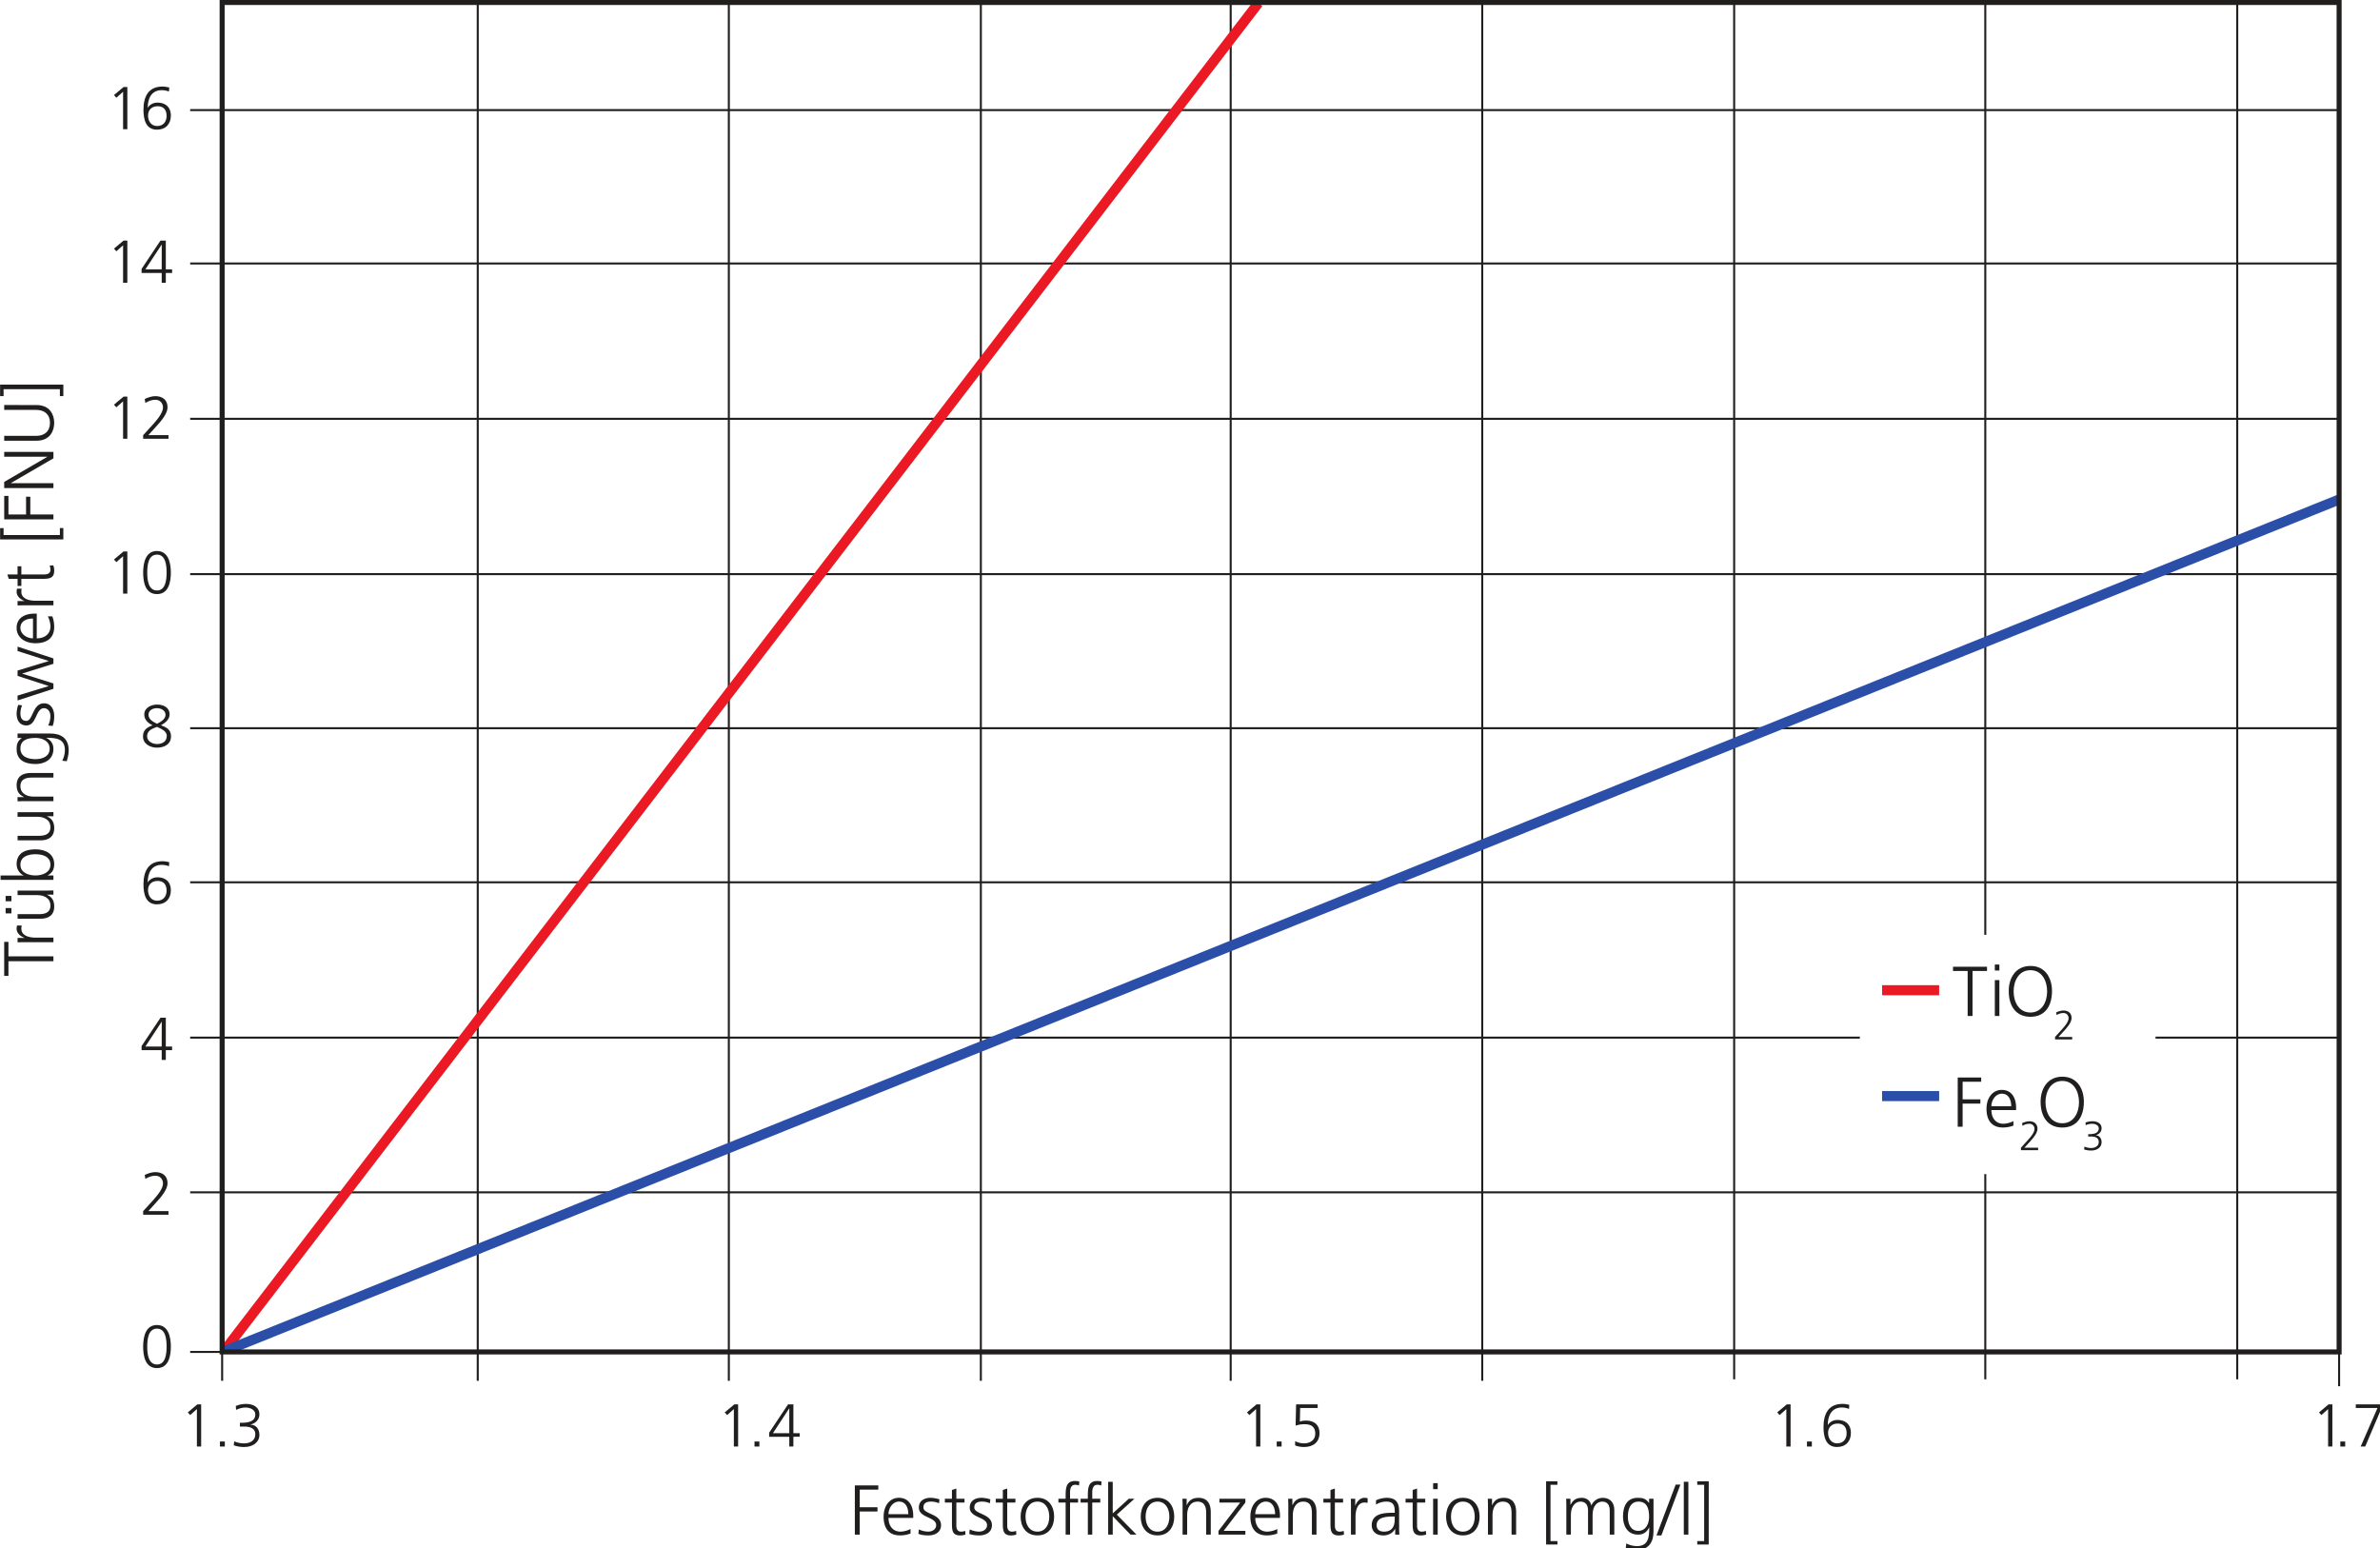 <svg xmlns="http://www.w3.org/2000/svg" xmlns:xlink="http://www.w3.org/1999/xlink" viewBox="0 0 83.447 54.289" height="205.185" width="315.391"><defs><symbol overflow="visible" id="a"><path d="M.734-3.39l.235.265.67-.594V0h.423v-4.188h-.376zm0 0"/></symbol><symbol overflow="visible" id="b"><path d="M.594 0h.484v-.5H.594zm0 0"/></symbol><symbol overflow="visible" id="c"><path d="M.906-1.984h.375c.454 0 1.157.062 1.157.78 0 .64-.578.89-1.078.89C1.06-.31.686-.357.343-.514l-.047.39C.64 0 .97.048 1.327.048c.845 0 1.517-.453 1.517-1.203 0-.563-.313-1-.875-1.016v-.015c.514-.126.874-.5.874-1 0-.75-.64-1.047-1.328-1.047-.36 0-.72.078-1.016.203l.03.39c.298-.14.61-.235.94-.235.452 0 .968.22.968.688 0 .78-.86.828-1.422.828h-.11zm0 0"/></symbol><symbol overflow="visible" id="d"><path d="M2.14-1.328H.517l1.61-2.453h.015zm-2 .36h2V0h.407v-.97h.625v-.358h-.625v-2.86h-.53L.14-1.374zm0 0"/></symbol><symbol overflow="visible" id="e"><path d="M2.75-4.188H.61l-.047 2.11c.312-.094.546-.14.906-.14.702 0 1.046.312 1.046.952 0 .657-.563.954-1.11.954-.297 0-.625-.08-.89-.22v.423c.28.11.593.157.89.157.89 0 1.532-.47 1.532-1.39 0-.782-.5-1.235-1.313-1.235-.328 0-.5.047-.64.094l.03-1.344H2.75zm0 0"/></symbol><symbol overflow="visible" id="f"><path d="M1.672.047c.86 0 1.375-.563 1.375-1.39 0-1.032-.75-1.298-1.313-1.298-.39 0-.765.156-.984.515 0-.86.328-1.766 1.422-1.75.234 0 .515.063.687.14l.03-.406c-.218-.048-.437-.094-.67-.094-1.423 0-1.892 1.03-1.892 2.296C.328-.953.562.048 1.672.048zm.062-2.328c.594 0 .89.358.89.967 0 .563-.327 1-.937 1-.625 0-.906-.53-.906-1.046 0-.546.36-.92.954-.92zm0 0"/></symbol><symbol overflow="visible" id="g"><path d="M.828 0h.453l1.626-3.828v-.36H.344v.36H2.5zm0 0"/></symbol><symbol overflow="visible" id="h"><path d="M1.672-3.875c.86 0 .953 1.078.953 1.78 0 .704-.094 1.783-.953 1.783-.875 0-.97-1.08-.97-1.782 0-.703.095-1.78.97-1.78zm0-.36C.547-4.234.297-3.077.297-2.094.297-1.218.47.048 1.672.048c1.187 0 1.375-1.266 1.375-2.14 0-.985-.266-2.14-1.375-2.14zm0 0"/></symbol><symbol overflow="visible" id="i"><path d="M.297 0h2.515v-.36h-2l.75-.828C2.11-1.78 2.72-2.516 2.72-3.125c0-.766-.533-1.11-1.22-1.11-.344 0-.75.14-1.047.282l.063.39c.343-.203.64-.312 1.015-.312.407 0 .736.313.736.766 0 .5-.5 1.126-1 1.688L.296-.36zm0 0"/></symbol><symbol overflow="visible" id="j"><path d="M.406-3.25c0 .547.406.875.828 1.078-.53.188-.953.453-.953 1.094C.28-.312 1 .047 1.673.047c.672 0 1.39-.297 1.39-1.125 0-.656-.42-.89-1-1.094.39-.22.86-.562.86-1.078 0-.688-.594-.984-1.25-.984-.516 0-1.266.28-1.266.984zM2.64-1.11c0 .58-.484.798-.968.798S.688-.61.688-1.079c0-.578.5-.75.984-.938.375.188.97.375.97.907zM.83-3.22c0-.436.406-.655.844-.655.39 0 .844.22.844.656 0 .44-.47.704-.844.892-.344-.172-.844-.406-.844-.89zm0 0"/></symbol><symbol overflow="visible" id="k"><path d="M.53 0h.486v-2.297H2.78v-.422H1.017v-1.75H2.86v-.42H.53zm0 0"/></symbol><symbol overflow="visible" id="l"><path d="M2.953-.563c-.22.14-.687.266-1 .266-.78 0-1.187-.61-1.187-1.36H3.22v-.234c0-.954-.423-1.766-1.423-1.766C.89-3.656.28-2.876.28-1.78.28-.72.735.077 1.907.077A3.02 3.02 0 0 0 2.953-.11zM.766-2.03c0-.595.406-1.25 1.046-1.25.672 0 .922.624.922 1.25zm0 0"/></symbol><symbol overflow="visible" id="m"><path d="M.234-.078c.313.125.657.156 1 .156.547 0 1.25-.25 1.25-1.016 0-1.156-1.75-1.078-1.75-1.75 0-.453.313-.593.766-.593.25 0 .563.06.78.17l.048-.39a3.045 3.045 0 0 0-.875-.156c-.594 0-1.172.265-1.172.97C.28-1.643 2-1.782 2-.94c0 .407-.375.64-.78.64-.345 0-.673-.093-.94-.218zm0 0"/></symbol><symbol overflow="visible" id="n"><path d="M2.094-3.563H1.28v-1.015l-.436.14v.875H.14v.376h.704v2.078c0 .657.03 1.188.812 1.188.22 0 .438-.047.532-.094l-.032-.36a1.045 1.045 0 0 1-.406.08c-.344 0-.47-.267-.47-.58v-2.312h.814zm0 0"/></symbol><symbol overflow="visible" id="o"><path d="M.28-1.78C.28-.813.798.077 1.954.077c1.14 0 1.656-.89 1.656-1.86 0-.984-.516-1.874-1.657-1.874C.797-3.656.28-2.766.28-1.78zm.486 0c0-.83.406-1.5 1.187-1.5.766 0 1.172.67 1.172 1.5 0 .827-.406 1.483-1.172 1.483-.78 0-1.187-.656-1.187-1.484zm0 0"/></symbol><symbol overflow="visible" id="p"><path d="M.86 0h.437v-3.188h.797v-.374h-.797v-.313c0-.438-.063-1.078.53-1.078.126 0 .267.03.36.078l.032-.39c-.095-.048-.283-.063-.423-.063-.922 0-.938.75-.938 1.5v.265H.14v.376h.72zm0 0"/></symbol><symbol overflow="visible" id="q"><path d="M.547 0H1v-1.828L2.766 0h.593L1.405-1.984l1.75-1.579h-.562L1-2.11v-3.14H.547zm0 0"/></symbol><symbol overflow="visible" id="r"><path d="M.547 0H1v-1.97c0-.593.25-1.31 1.047-1.31.61 0 .844.436.844 1.108V0h.454v-2.28c0-.783-.344-1.376-1.22-1.376-.75 0-1.015.406-1.155.72H.952v-.627H.53c.017.282.017.563.017.83zm0 0"/></symbol><symbol overflow="visible" id="s"><path d="M.22 0h2.67v-.375H.735L2.89-3.188v-.374H.313v.374h2.063L.22-.374zm0 0"/></symbol><symbol overflow="visible" id="t"><path d="M.547 0H1v-1.766c0-.64.188-1.421.89-1.421.11 0 .22.015.313.03v-.452a.94.94 0 0 0-.312-.046c-.452 0-.75.375-.906.765H.97v-.672H.53c.017.25.017.406.017.796zm0 0"/></symbol><symbol overflow="visible" id="u"><path d="M2.61 0h.42C3-.25 3-.47 3-.75v-1.578c0-.922-.375-1.328-1.25-1.328-.313 0-.78.11-1.047.25v.422A1.935 1.935 0 0 1 1.75-3.28c.594 0 .813.31.813.92v.188h-.08c-.936 0-2.202.047-2.202 1.25 0 .313.157 1 1.173 1 .438 0 .938-.22 1.14-.656h.016zm-.047-1.578c0 .375-.016 1.28-1.063 1.28-.406 0-.734-.17-.734-.64 0-.78.906-.86 1.671-.86h.126zm0 0"/></symbol><symbol overflow="visible" id="v"><path d="M.547 0H1v-3.563H.547zM1-5.11H.547v.594H1zm0 0"/></symbol><symbol overflow="visible" id="x"><path d="M.484.984H1.61V.64H.92v-5.593h.687v-.344H.483zm0 0"/></symbol><symbol overflow="visible" id="y"><path d="M5.313 0v-2.453c0-.703-.407-1.203-1.14-1.203-.548 0-.97.344-1.142.765-.124-.626-.64-.766-.952-.766-.765 0-.97.453-1.11.687H.954v-.592H.53c.017.28.017.562.017.828V0H1v-1.97c0-.89.47-1.31.953-1.31.563 0 .75.405.75.905V0h.453v-1.97c0-.89.47-1.31.953-1.31.562 0 .75.405.75.905V0zm0 0"/></symbol><symbol overflow="visible" id="z"><path d="M.828-1.78c0-.704.22-1.5 1.063-1.5.798 0 1.048.64 1.048 1.5 0 .64-.282 1.405-1.08 1.405-.75 0-1.03-.703-1.03-1.406zm2.547-1.782h-.438v.406h-.015c-.328-.438-.64-.5-1.11-.5-1.046 0-1.468.78-1.468 1.875C.344-1 .704 0 1.844 0c.453 0 .843-.188 1.093-.703h.016c0 1.015-.11 1.844-1.234 1.844-.392 0-.782-.124-1.048-.265l-.047.453c.188.047.61.188 1.078.188 1.234 0 1.672-.813 1.672-1.813zm0 0"/></symbol><symbol overflow="visible" id="A"><path d="M-.22.078h.486l1.89-5.047h-.47zm0 0"/></symbol><symbol overflow="visible" id="B"><path d="M.547 0H1v-5.25H.547zm0 0"/></symbol><symbol overflow="visible" id="C"><path d="M1.47-5.297H.327v.344h.688V.64H.328v.344h1.14zm0 0"/></symbol><symbol overflow="visible" id="U"><path d="M1.516 0H2v-4.47h1.438v-.42H.062v.42h1.454zm0 0"/></symbol><symbol overflow="visible" id="V"><path d="M.375-2.438C.39-.938 1.125.08 2.53.08c1.408 0 2.126-1.016 2.142-2.515C4.688-3.768 4-4.97 2.532-4.97 1.06-4.97.358-3.765.374-2.437zm2.156-2.11c1.142 0 1.658 1.064 1.658 2.11 0 1.032-.516 2.094-1.657 2.094C1.376-.344.86-1.406.86-2.438c0-1.046.515-2.11 1.67-2.11zm0 0"/></symbol><symbol overflow="visible" id="D"><path d="M0-1.516V-2h-4.47v-1.438h-.42v3.376h.42v-1.454zm0 0"/></symbol><symbol overflow="visible" id="E"><path d="M0-.547V-1h-1.766c-.64 0-1.421-.188-1.421-.89 0-.11.015-.22.03-.313h-.452a.94.94 0 0 0-.046.312c0 .452.375.75.765.906v.015h-.672v.44c.25-.017.406-.017.796-.017zm0 0"/></symbol><symbol overflow="visible" id="F"><path d="M-3.563-3.344v.453h1.97c.593 0 1.296.25 1.296 1.046 0 .61-.437.844-1.11.844H-3.56v.453h2.28C-.5-.547.08-.89.08-1.767c0-.75-.39-1.014-.72-1.155v-.015H0v-.422c-.28.016-.563.016-.844.016zm-.61 1.063v-.533h-.577v.532zm0 1.202v-.53h-.577v.53zm0 0"/></symbol><symbol overflow="visible" id="G"><path d="M0-.516v-.437h-.563V-.97c.454-.233.64-.593.64-1.108 0-.985-.81-1.47-1.858-1.47-1.095 0-1.876.423-1.876 1.47 0 .703.515 1.047.687 1.11v.015h-2.28v.437zm-1.78-2.546c.686 0 1.483.218 1.483 1.046 0 .797-.844 1.063-1.484 1.063-.657 0-1.5-.25-1.5-1.063 0-.828.796-1.046 1.5-1.046zm0 0"/></symbol><symbol overflow="visible" id="H"><path d="M-3.563-3.344v.453h1.97c.593 0 1.296.25 1.296 1.046 0 .61-.437.844-1.11.844H-3.56v.453h2.28C-.5-.547.08-.89.08-1.767c0-.75-.39-1.014-.72-1.155v-.015H0v-.422c-.28.016-.563.016-.844.016zm0 0"/></symbol><symbol overflow="visible" id="I"><path d="M0-.547V-1h-1.97c-.593 0-1.31-.25-1.31-1.047 0-.61.436-.844 1.108-.844H0v-.454h-2.28c-.783 0-1.376.344-1.376 1.22 0 .75.406 1.015.72 1.155v.017h-.627v.422c.282-.017.563-.017.83-.017zm0 0"/></symbol><symbol overflow="visible" id="J"><path d="M-1.78-.828c-.704 0-1.5-.22-1.5-1.063 0-.798.64-1.048 1.5-1.048.64 0 1.405.282 1.405 1.08 0 .75-.703 1.03-1.406 1.03zm-1.782-2.547v.438h.406v.015c-.438.328-.5.64-.5 1.11 0 1.046.78 1.468 1.875 1.468.78 0 1.78-.36 1.78-1.5 0-.453-.188-.843-.703-1.093v-.016c1.015 0 1.844.11 1.844 1.234 0 .392-.124.782-.265 1.048l.453.047c.047-.188.188-.61.188-1.078 0-1.234-.813-1.672-1.813-1.672zm0 0"/></symbol><symbol overflow="visible" id="K"><path d="M-.078-.234c.125-.313.156-.657.156-1 0-.547-.25-1.25-1.016-1.25-1.156 0-1.078 1.75-1.75 1.75-.453 0-.593-.313-.593-.766 0-.25.06-.563.17-.78l-.39-.048c-.11.312-.156.687-.156.875 0 .594.265 1.172.97 1.172C-1.643-.28-1.782-2-.94-2c.407 0 .64.375.64.78 0 .345-.093.673-.218.94zm0 0"/></symbol><symbol overflow="visible" id="L"><path d="M-3.563-5.39v.437l3.08.984v.017l-3.08.937v.532l3.08 1v.015l-3.08.94v.483L0-1.203v-.53l-3.094-.97v-.016L0-3.686v-.532zm0 0"/></symbol><symbol overflow="visible" id="M"><path d="M-.563-2.953c.14.22.266.687.266 1 0 .78-.61 1.187-1.36 1.187V-3.22h-.234c-.954 0-1.766.423-1.766 1.423 0 .906.78 1.516 1.875 1.516C-.72-.28.077-.735.077-1.907A3.02 3.02 0 0 0-.11-2.953zM-2.03-.766c-.595 0-1.25-.406-1.25-1.046 0-.672.624-.922 1.25-.922zm0 0"/></symbol><symbol overflow="visible" id="N"><path d="M-3.563-2.094v.813h-1.015l.14.436h.875v.703h.376v-.704h2.078c.657 0 1.188-.03 1.188-.812 0-.22-.047-.438-.094-.532l-.36.032c.048.125.08.234.08.406 0 .344-.267.47-.58.47h-2.312v-.814zm0 0"/></symbol><symbol overflow="visible" id="P"><path d="M.984-.484V-1.61H.64v.688h-5.593v-.687h-.344v1.126zm0 0"/></symbol><symbol overflow="visible" id="Q"><path d="M0-.53v-.486h-2.297V-2.78h-.422v1.764h-1.75V-2.86h-.42v2.33zm0 0"/></symbol><symbol overflow="visible" id="R"><path d="M0-.53v-.486h-4.22v-.015L0-3.485v-.64h-4.89v.483h4.296l-4.297 2.5v.61zm0 0"/></symbol><symbol overflow="visible" id="S"><path d="M-4.89-4.11v.485h3.187c.797 0 1.36.438 1.36 1.28 0 .86-.563 1.298-1.36 1.298H-4.89v.484h3.187c1.437 0 1.78-1.062 1.78-1.78 0-.704-.343-1.766-1.78-1.766zm0 0"/></symbol><symbol overflow="visible" id="T"><path d="M-5.297-1.47v1.142h.344v-.688H.64v.688h.344v-1.14zm0 0"/></symbol><symbol overflow="visible" id="W"><path d="M.203 0h1.703v-.25H.546l.516-.563c.375-.406.782-.89.782-1.312 0-.516-.36-.75-.813-.75-.233 0-.514.094-.718.188l.047.265c.218-.14.42-.203.687-.203.28 0 .5.203.5.516 0 .344-.344.766-.688 1.14l-.657.72zm0 0"/></symbol><symbol overflow="visible" id="X"><path d="M.61-1.36h.265c.297 0 .78.048.78.548 0 .42-.39.593-.733.593a1.64 1.64 0 0 1-.688-.14l-.03.282c.234.078.452.11.702.11.563 0 1.03-.298 1.03-.83.002-.374-.217-.67-.592-.686.343-.094.593-.344.593-.688 0-.5-.437-.703-.906-.703a1.99 1.99 0 0 0-.686.125l.015.266c.203-.094.42-.14.64-.14.313 0 .656.14.656.452 0 .53-.578.578-.968.578h-.08zm0 0"/></symbol><clipPath id="Y"><path d="M32.852 74.69H150V208.8H32.852zm0 0"/></clipPath><clipPath id="Z"><path d="M32.852 109h210.402v99.8H32.852zm0 0"/></clipPath></defs><path d="M82.014 47.4H7.788V.087h74.226zm0 0M6.667 47.4h75.347M6.667 41.804h75.347M6.667 36.38h75.347M6.667 30.934h75.347M6.667 25.532h75.347M6.667 20.13h75.347M6.667 14.684h75.347M6.667 9.238h75.347M6.667 3.86h75.347" fill="none" stroke="#211e1e" stroke-width=".071" stroke-miterlimit="10"/><g fill="#211e1e" transform="translate(-3.8 -26.26) scale(.353)"><use height="100%" width="100%" xlink:href="#a" x="28.682" y="218.065"/><use height="100%" width="100%" xlink:href="#b" x="32.018" y="218.065"/><use height="100%" width="100%" xlink:href="#c" x="33.686" y="218.065"/></g><use height="100%" width="100%" xlink:href="#a" x="82.016" y="218.065" fill="#211e1e" transform="translate(-3.8 -26.26) scale(.353)"/><use height="100%" width="100%" xlink:href="#b" x="85.112" y="218.065" fill="#211e1e" transform="translate(-3.8 -26.26) scale(.353)"/><use height="100%" width="100%" xlink:href="#d" x="87.02" y="218.065" fill="#211e1e" transform="translate(-3.8 -26.26) scale(.353)"/><use height="100%" width="100%" xlink:href="#a" x="133.886" y="218.065" fill="#211e1e" transform="translate(-3.8 -26.26) scale(.353)"/><use height="100%" width="100%" xlink:href="#b" x="136.982" y="218.065" fill="#211e1e" transform="translate(-3.8 -26.26) scale(.353)"/><use height="100%" width="100%" xlink:href="#e" x="138.89" y="218.065" fill="#211e1e" transform="translate(-3.8 -26.26) scale(.353)"/><use height="100%" width="100%" xlink:href="#a" x="186.554" y="218.065" fill="#211e1e" transform="translate(-3.8 -26.26) scale(.353)"/><use height="100%" width="100%" xlink:href="#b" x="189.65" y="218.065" fill="#211e1e" transform="translate(-3.8 -26.26) scale(.353)"/><use height="100%" width="100%" xlink:href="#f" x="191.558" y="218.065" fill="#211e1e" transform="translate(-3.8 -26.26) scale(.353)"/><use height="100%" width="100%" xlink:href="#a" x="240.368" y="218.065" fill="#211e1e" transform="translate(-3.8 -26.26) scale(.353)"/><use height="100%" width="100%" xlink:href="#b" x="242.624" y="218.065" fill="#211e1e" transform="translate(-3.8 -26.26) scale(.353)"/><use height="100%" width="100%" xlink:href="#g" x="244.412" y="218.065" fill="#211e1e" transform="translate(-3.8 -26.26) scale(.353)"/><use height="100%" width="100%" xlink:href="#h" x="24.686" y="210.229" fill="#211e1e" transform="translate(-3.8 -26.26) scale(.353)"/><use height="100%" width="100%" xlink:href="#i" x="24.686" y="195.043" fill="#211e1e" transform="translate(-3.8 -26.26) scale(.353)"/><use height="100%" width="100%" xlink:href="#d" x="24.686" y="179.665" fill="#211e1e" transform="translate(-3.8 -26.26) scale(.353)"/><use height="100%" width="100%" xlink:href="#f" x="24.686" y="164.167" fill="#211e1e" transform="translate(-3.8 -26.26) scale(.353)"/><use height="100%" width="100%" xlink:href="#j" x="24.686" y="148.603" fill="#211e1e" transform="translate(-3.8 -26.26) scale(.353)"/><g fill="#211e1e" transform="translate(-3.8 -26.26) scale(.353)"><use height="100%" width="100%" xlink:href="#a" x="21.35" y="133.351"/><use height="100%" width="100%" xlink:href="#h" x="24.686" y="133.351"/></g><g fill="#211e1e" transform="translate(-3.8 -26.26) scale(.353)"><use height="100%" width="100%" xlink:href="#a" x="21.35" y="117.973"/><use height="100%" width="100%" xlink:href="#i" x="24.686" y="117.973"/></g><g fill="#211e1e" transform="translate(-3.8 -26.26) scale(.353)"><use height="100%" width="100%" xlink:href="#a" x="21.35" y="102.475"/><use height="100%" width="100%" xlink:href="#d" x="24.686" y="102.475"/></g><g fill="#211e1e" transform="translate(-3.8 -26.26) scale(.353)"><use height="100%" width="100%" xlink:href="#a" x="21.35" y="87.223"/><use height="100%" width="100%" xlink:href="#f" x="24.686" y="87.223"/></g><g fill="#211e1e" transform="translate(-3.8 -26.26) scale(.353)"><use height="100%" width="100%" xlink:href="#k" x="95.142" y="226.815"/><use height="100%" width="100%" xlink:href="#l" x="98.25" y="226.815"/><use height="100%" width="100%" xlink:href="#m" x="101.75" y="226.815"/><use height="100%" width="100%" xlink:href="#n" x="104.473" y="226.815"/><use height="100%" width="100%" xlink:href="#m" x="106.804" y="226.815"/><use height="100%" width="100%" xlink:href="#n" x="109.527" y="226.815"/><use height="100%" width="100%" xlink:href="#o" x="111.858" y="226.815"/><use height="100%" width="100%" xlink:href="#p" x="115.75" y="226.815"/></g><g fill="#211e1e" transform="translate(-3.8 -26.26) scale(.353)"><use height="100%" width="100%" xlink:href="#p" x="117.956" y="226.815"/><use height="100%" width="100%" xlink:href="#q" x="120.287" y="226.815"/><use height="100%" width="100%" xlink:href="#o" x="123.787" y="226.815"/><use height="100%" width="100%" xlink:href="#r" x="127.679" y="226.815"/><use height="100%" width="100%" xlink:href="#s" x="131.571" y="226.815"/><use height="100%" width="100%" xlink:href="#l" x="134.679" y="226.815"/><use height="100%" width="100%" xlink:href="#r" x="138.179" y="226.815"/><use height="100%" width="100%" xlink:href="#n" x="142.071" y="226.815"/><use height="100%" width="100%" xlink:href="#t" x="144.402" y="226.815"/><use height="100%" width="100%" xlink:href="#u" x="146.733" y="226.815"/><use height="100%" width="100%" xlink:href="#n" x="150.233" y="226.815"/><use height="100%" width="100%" xlink:href="#v" x="152.564" y="226.815"/><use height="100%" width="100%" xlink:href="#o" x="154.118" y="226.815"/><use height="100%" width="100%" xlink:href="#r" x="158.01" y="226.815"/><use height="100%" width="100%" xlink:href="#w" x="161.902" y="226.815"/></g><use height="100%" width="100%" xlink:href="#x" x="163.848" y="226.815" fill="#211e1e" transform="translate(-3.8 -26.26) scale(.353)"/><g fill="#211e1e" transform="translate(-3.8 -26.26) scale(.353)"><use height="100%" width="100%" xlink:href="#y" x="165.794" y="226.815"/><use height="100%" width="100%" xlink:href="#z" x="171.625" y="226.815"/><use height="100%" width="100%" xlink:href="#A" x="175.517" y="226.815"/><use height="100%" width="100%" xlink:href="#B" x="177.463" y="226.815"/></g><use height="100%" width="100%" xlink:href="#C" x="179.017" y="226.815" fill="#211e1e" transform="translate(-3.8 -26.26) scale(.353)"/><use height="100%" width="100%" xlink:href="#D" x="16.071" y="171.378" fill="#211e1e" transform="translate(-3.8 -26.26) scale(.353)"/><g fill="#211e1e" transform="translate(-3.8 -26.26) scale(.353)"><use height="100%" width="100%" xlink:href="#E" x="16.071" y="168.52"/><use height="100%" width="100%" xlink:href="#F" x="16.071" y="166.189"/><use height="100%" width="100%" xlink:href="#G" x="16.071" y="162.297"/><use height="100%" width="100%" xlink:href="#H" x="16.071" y="158.405"/><use height="100%" width="100%" xlink:href="#I" x="16.071" y="154.513"/><use height="100%" width="100%" xlink:href="#J" x="16.071" y="150.621"/><use height="100%" width="100%" xlink:href="#K" x="16.071" y="146.729"/><use height="100%" width="100%" xlink:href="#L" x="16.071" y="144.006"/><use height="100%" width="100%" xlink:href="#M" x="16.071" y="138.56"/><use height="100%" width="100%" xlink:href="#E" x="16.071" y="135.06"/><use height="100%" width="100%" xlink:href="#N" x="16.071" y="132.729"/><use height="100%" width="100%" xlink:href="#O" x="16.071" y="130.398"/></g><use height="100%" width="100%" xlink:href="#P" x="16.071" y="128.452" fill="#211e1e" transform="translate(-3.8 -26.26) scale(.353)"/><g fill="#211e1e" transform="translate(-3.8 -26.26) scale(.353)"><use height="100%" width="100%" xlink:href="#Q" x="16.071" y="126.506"/><use height="100%" width="100%" xlink:href="#R" x="16.071" y="123.398"/><use height="100%" width="100%" xlink:href="#S" x="16.071" y="118.729"/></g><use height="100%" width="100%" xlink:href="#T" x="16.071" y="114.06" fill="#211e1e" transform="translate(-3.8 -26.26) scale(.353)"/><path d="M7.788 48.412V.088M16.75 48.412V.088M25.554 48.412V.088M34.39 48.412V.088M43.15 48.412V.088M51.97 48.412V.088M60.803 48.36V.038M69.608 48.36V.038M78.442 48.36V.038M82.014 48.603V.037" fill="none" stroke="#211e1e" stroke-width=".071" stroke-miterlimit="10"/><path d="M75.577 41.166H65.21v-8.39h10.367zm0 0" fill="#fff"/><g fill="#211e1e" transform="translate(-3.8 -26.26) scale(.353)"><use height="100%" width="100%" xlink:href="#U" x="204.687" y="175.301"/><use height="100%" width="100%" xlink:href="#v" x="208.355" y="175.301"/></g><use height="100%" width="100%" xlink:href="#V" x="209.909" y="175.301" fill="#211e1e" transform="translate(-3.8 -26.26) scale(.353)"/><use height="100%" width="100%" xlink:href="#W" x="214.682" y="177.632" fill="#211e1e" transform="translate(-3.8 -26.26) scale(.353)"/><g fill="#211e1e" transform="translate(-3.8 -26.26) scale(.353)"><use height="100%" width="100%" xlink:href="#k" x="204.687" y="186.301"/><use height="100%" width="100%" xlink:href="#l" x="207.795" y="186.301"/></g><use height="100%" width="100%" xlink:href="#W" x="211.295" y="188.632" fill="#211e1e" transform="translate(-3.8 -26.26) scale(.353)"/><use height="100%" width="100%" xlink:href="#V" x="213.074" y="186.301" fill="#211e1e" transform="translate(-3.8 -26.26) scale(.353)"/><use height="100%" width="100%" xlink:href="#X" x="217.568" y="188.632" fill="#211e1e" transform="translate(-3.8 -26.26) scale(.353)"/><path d="M65.99 34.718h2" fill="none" stroke="#eb1923" stroke-miterlimit="10" stroke-width=".353"/><path d="M65.99 38.43h2" fill="none" stroke="#2b4fa8" stroke-miterlimit="10" stroke-width=".353"/><g clip-path="url(#Y)" transform="translate(-3.8 -26.26) scale(.353)"><path d="M32.852 208.8L135.754 74.69" fill="none" stroke="#eb1923" stroke-miterlimit="10"/></g><g clip-path="url(#Z)" transform="translate(-3.8 -26.26) scale(.353)"><path d="M32.547 208.8l210.707-84.86" fill="none" stroke="#2b4fa8" stroke-miterlimit="10"/></g><path d="M82.014 47.4H7.788V.087h74.226zm0 0" fill="none" stroke="#211e1e" stroke-width=".176" stroke-miterlimit="10"/></svg>